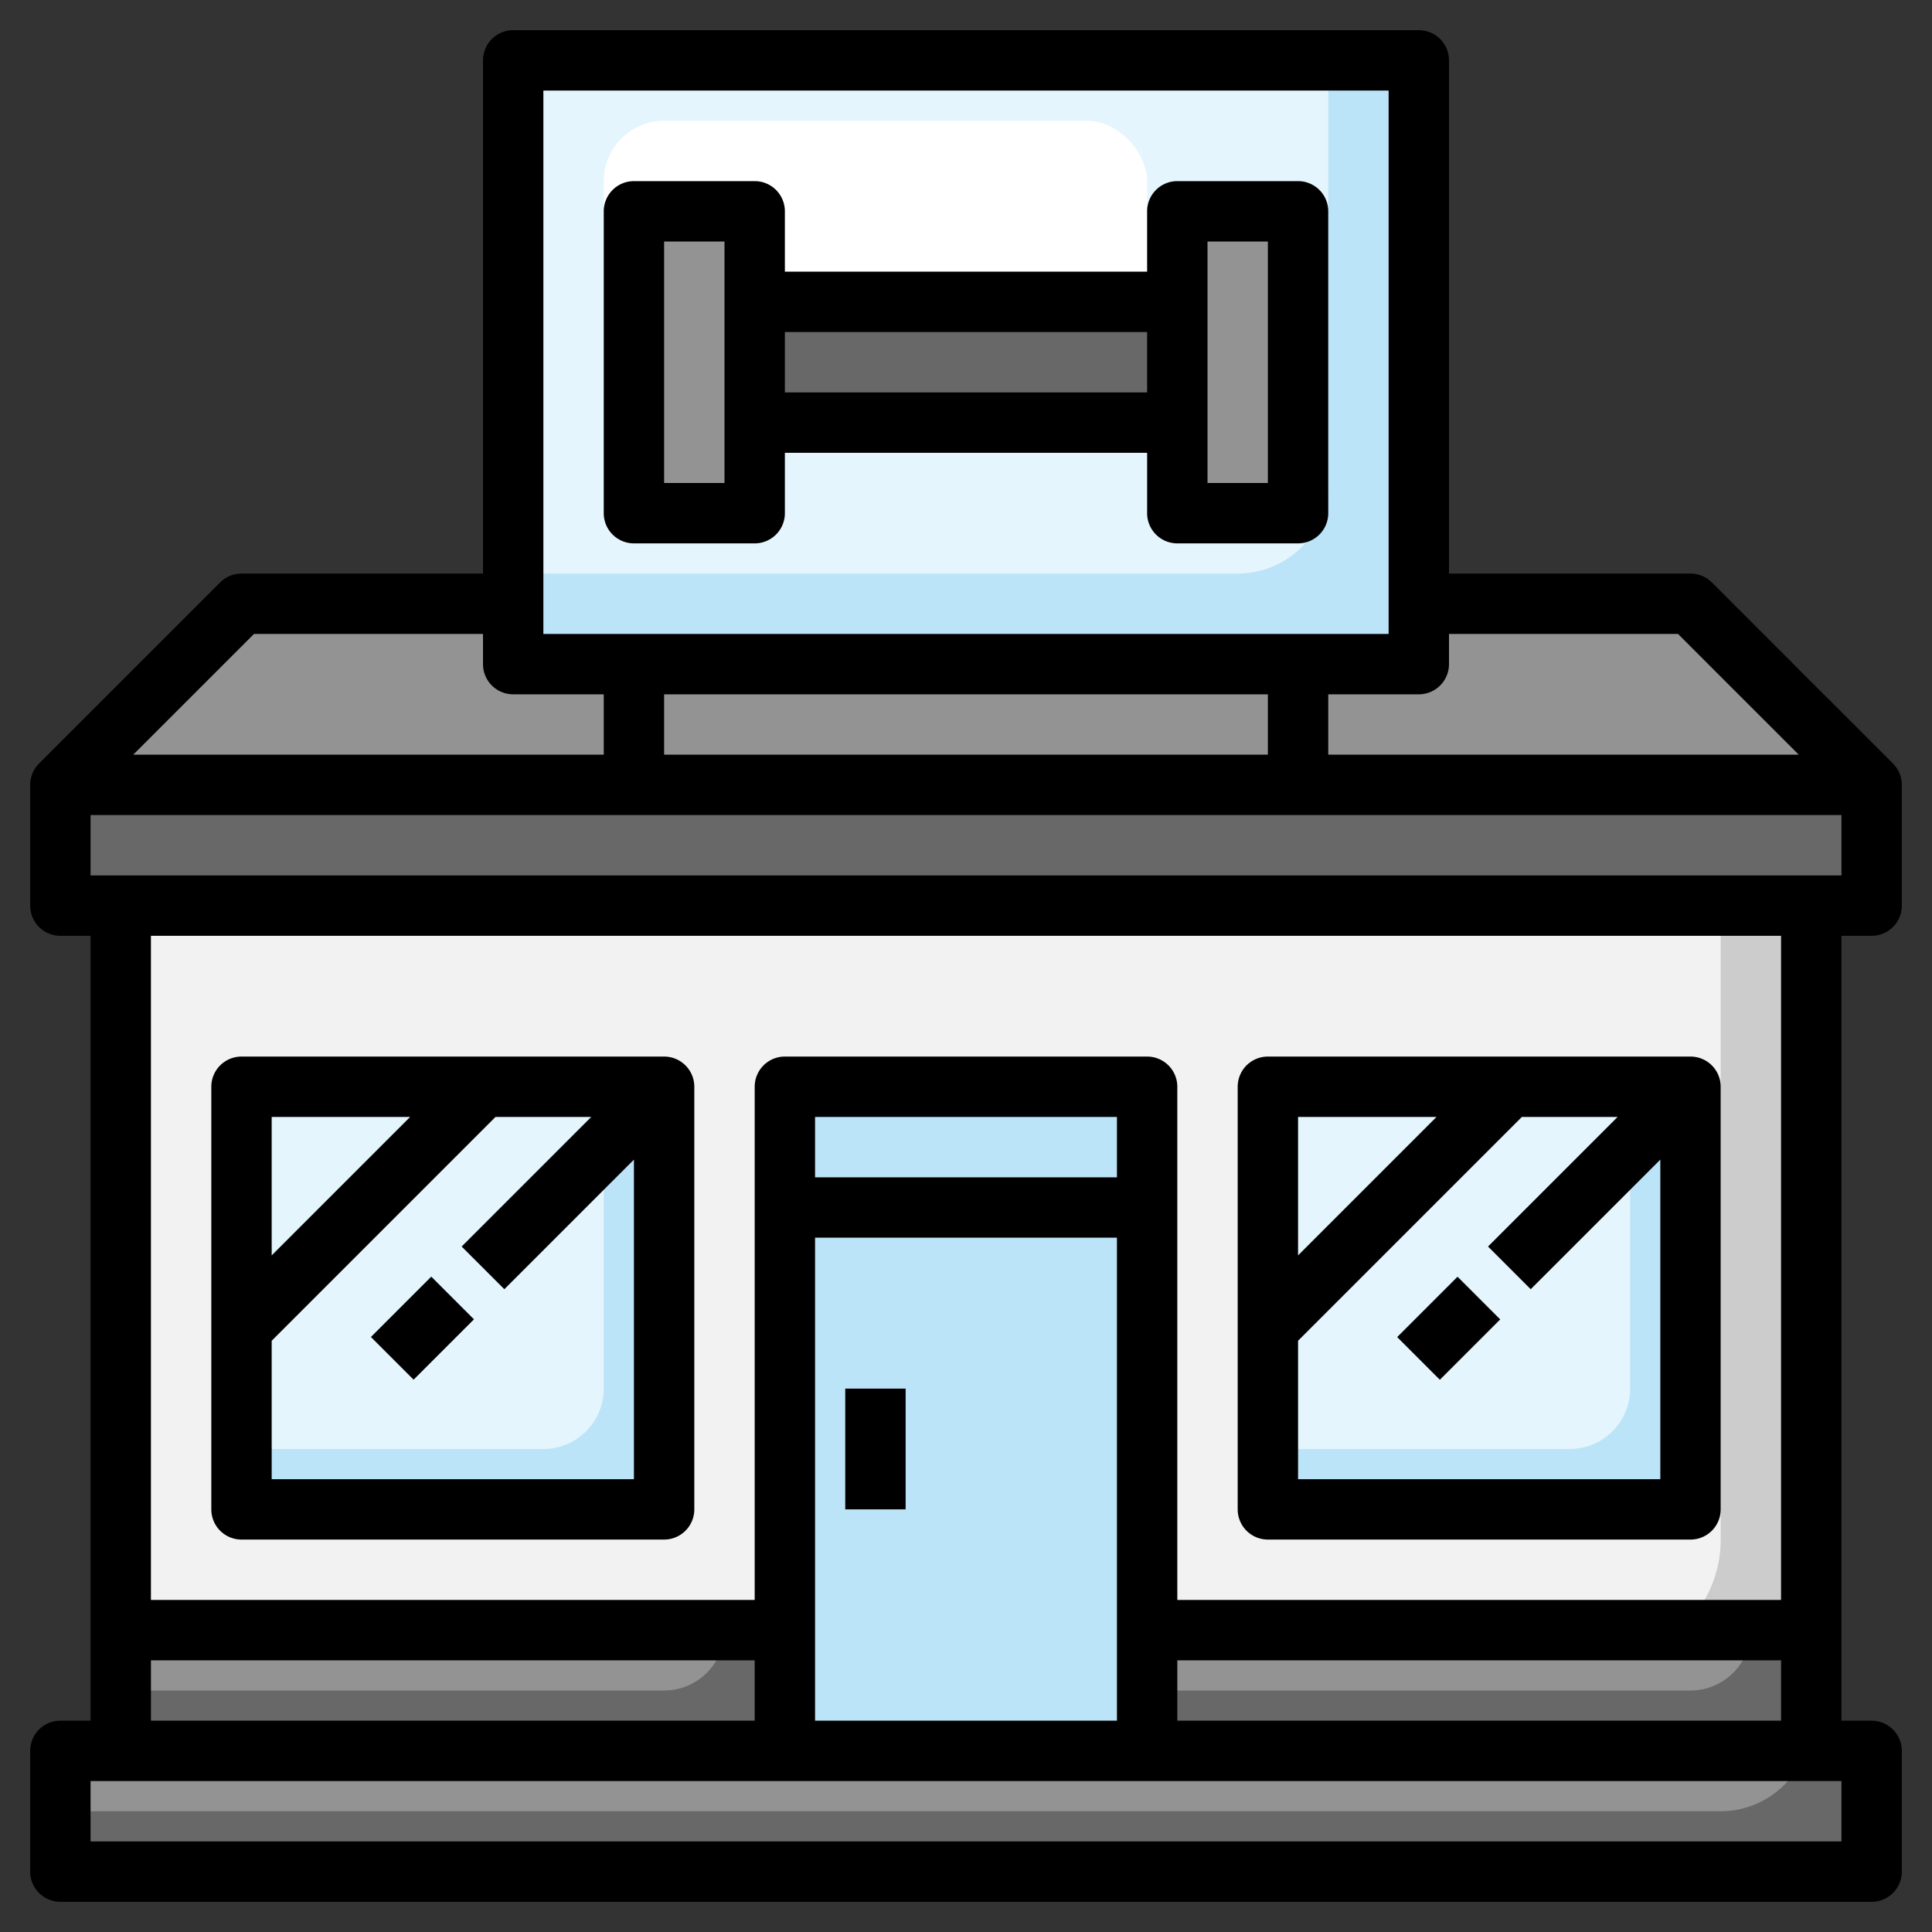 <svg id="Layer_3" height="512" viewBox="0 0 64 64" width="512" xmlns="http://www.w3.org/2000/svg" data-name="Layer 3"><rect x="0" y="0" width="64" height="64" fill="#333333" stroke="none"/><path d="m4 30h56v28h-56z" fill="#ccc"/><path d="m4 30v25h49a4 4 0 0 0 4-4v-21z" fill="#f2f2f2"/><path d="m8 36h14v14h-14z" fill="#bce4f8"/><path d="m8 36v12h10a2 2 0 0 0 2-2v-10z" fill="#e4f5fd"/><path d="m4 54h56v4h-56z" fill="#686868"/><path d="m8 20-6 6h60l-6-6z" fill="#939393"/><path d="m17 2h30v20h-30z" fill="#bce4f8"/><path d="m17 2v17h24a3 3 0 0 0 3-3v-14z" fill="#e4f5fd"/><rect fill="#fff" height="11" rx="2" width="18" x="20" y="4"/><path d="m2 58h60v4h-60z" fill="#686868"/><path d="m2 58v2h55a2.99 2.99 0 0 0 2.816-2z" fill="#939393"/><path d="m2 26h60v4h-60z" fill="#686868"/><path d="m26 36h12v22h-12z" fill="#bce4f8"/><path d="m39 7h4v10h-4z" fill="#939393"/><path d="m21 7h4v10h-4z" fill="#939393"/><path d="m25 10h14v4h-14z" fill="#686868"/><path d="m42 36h14v14h-14z" fill="#bce4f8"/><path d="m42 36v12h10a2 2 0 0 0 2-2v-10z" fill="#e4f5fd"/><path d="m4 56h18a2 2 0 0 0 2-2h-20z" fill="#939393"/><path d="m38 56h18a2 2 0 0 0 2-2h-20z" fill="#939393"/><path d="m62 31a1 1 0 0 0 1-1v-4a1 1 0 0 0 -.293-.707l-6-6a1 1 0 0 0 -.707-.293h-8v-17a1 1 0 0 0 -1-1h-30a1 1 0 0 0 -1 1v17h-8a1 1 0 0 0 -.707.293l-6 6a1 1 0 0 0 -.293.707v4a1 1 0 0 0 1 1h1v26h-1a1 1 0 0 0 -1 1v4a1 1 0 0 0 1 1h60a1 1 0 0 0 1-1v-4a1 1 0 0 0 -1-1h-1v-26zm-59-2v-2h58v2zm39-6v2h-20v-2zm6-1v-1h7.586l4 4h-15.586v-2h3a1 1 0 0 0 1-1zm-30-19h28v18h-28zm-9.586 18h7.586v1a1 1 0 0 0 1 1h3v2h-15.586zm-3.414 34h20v2h-20zm32-16h-10v-2h10zm-10 2h10v16h-10zm34 20h-58v-2h58zm-22-4v-2h20v2zm20-4h-20v-17a1 1 0 0 0 -1-1h-12a1 1 0 0 0 -1 1v17h-20v-22h54z"/><path d="m42 51h14a1 1 0 0 0 1-1v-14a1 1 0 0 0 -1-1h-14a1 1 0 0 0 -1 1v14a1 1 0 0 0 1 1zm1-2v-4.586l7.414-7.414h3.172l-4.293 4.293 1.414 1.414 4.293-4.293v10.586zm4.586-12-4.586 4.586v-4.586z"/><path d="m46.586 43h2.828v2h-2.828z" transform="matrix(.707 -.707 .707 .707 -17.054 46.828)"/><path d="m8 51h14a1 1 0 0 0 1-1v-14a1 1 0 0 0 -1-1h-14a1 1 0 0 0 -1 1v14a1 1 0 0 0 1 1zm1-2v-4.586l7.414-7.414h3.172l-4.293 4.293 1.414 1.414 4.293-4.293v10.586zm4.586-12-4.586 4.586v-4.586z"/><path d="m12.586 43h2.828v2h-2.828z" transform="matrix(.707 -.707 .707 .707 -27.012 22.787)"/><path d="m43 6h-4a1 1 0 0 0 -1 1v2h-12v-2a1 1 0 0 0 -1-1h-4a1 1 0 0 0 -1 1v10a1 1 0 0 0 1 1h4a1 1 0 0 0 1-1v-2h12v2a1 1 0 0 0 1 1h4a1 1 0 0 0 1-1v-10a1 1 0 0 0 -1-1zm-19 10h-2v-8h2zm2-3v-2h12v2zm16 3h-2v-8h2z"/><path d="m28 46h2v4h-2z"/></svg>